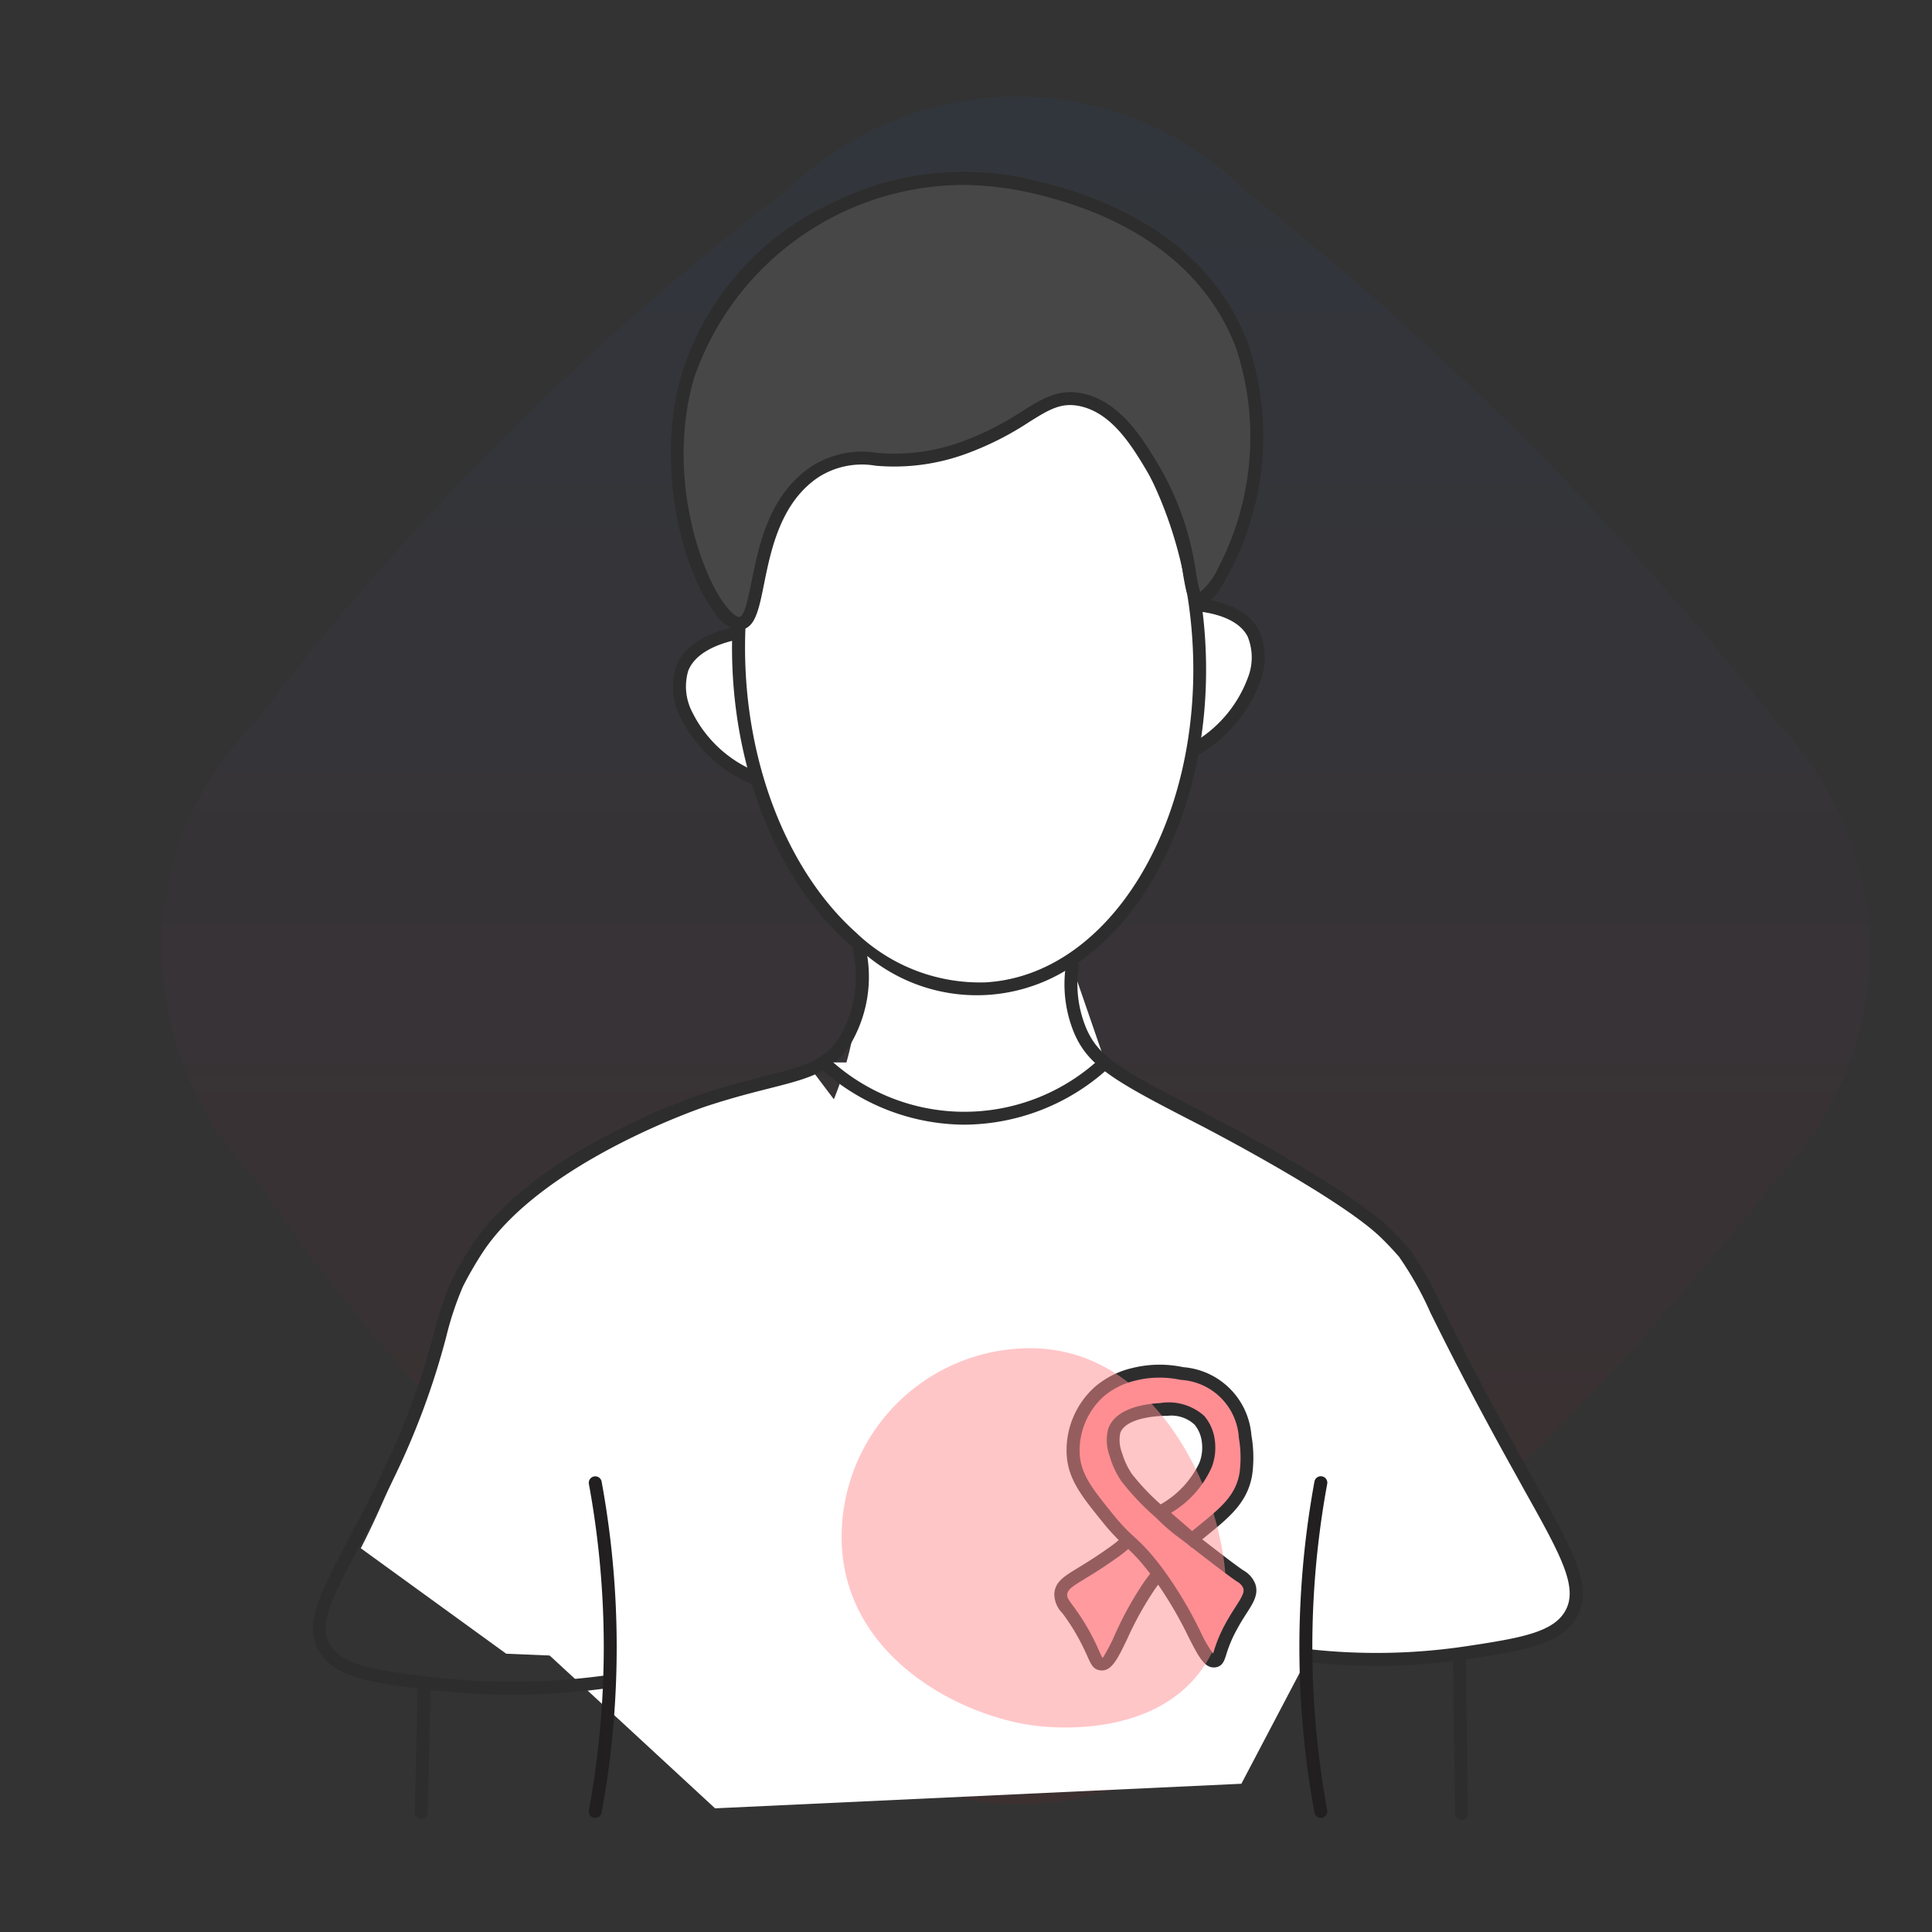 <svg xmlns="http://www.w3.org/2000/svg" xmlns:xlink="http://www.w3.org/1999/xlink" width="100" height="100" viewBox="0 0 100 100">
  <rect x="0" y="0" width="100" height="100" fill="#333333" stroke="none"/>
  <defs>
    <style>
      .cls-1 {
        fill: none;
      }

      .cls-2 {
        opacity: 0.05;
        fill: url(#linear-gradient);
      }

      .cls-3 {
        fill: #fff;
      }

      .cls-4 {
        fill: #a1bf64;
      }

      .cls-5 {
        fill: #2d2d2d;
      }

      .cls-6 {
        fill: #474747;
      }

      .cls-7 {
        fill: #211f20;
      }

      .cls-8 {
        fill: #ffa6ab;
      }

      .cls-11, .cls-9 {
        fill: #ff8e93;
      }

      .cls-10 {
        mix-blend-mode: multiply;
        isolation: isolate;
      }

      .cls-11 {
        opacity: 0.5;
      }
    </style>
    <linearGradient id="linear-gradient" x1="0.5" x2="0.5" y2="1" gradientUnits="objectBoundingBox">
      <stop offset="0" stop-color="#1778f2"/>
      <stop offset="1" stop-color="#f40009"/>
    </linearGradient>
  </defs>
  <g id="Group_124988" data-name="Group 124988" transform="translate(-48 -1611)">
    <rect id="Rectangle_10361" data-name="Rectangle 10361" class="cls-1" width="100" height="100" transform="translate(48 1611)"/>
    <g id="Group_124926" data-name="Group 124926">
      <path id="Path_153254" data-name="Path 153254" class="cls-2" d="M32.3,83.491A105.79,105.79,0,0,1,17.2,70.917,105.57,105.57,0,0,1,4.909,56.1,17.251,17.251,0,0,1,0,44.2,16.783,16.783,0,0,1,4.909,32.3,144.539,144.539,0,0,1,32.3,4.909,17.263,17.263,0,0,1,44.2,0,16.781,16.781,0,0,1,56.1,4.909a164.255,164.255,0,0,1,13.841,12.23A164.608,164.608,0,0,1,83.491,32.3,17.24,17.24,0,0,1,88.4,44.2a16.782,16.782,0,0,1-4.909,11.9A163.679,163.679,0,0,1,69.255,71.955,164.629,164.629,0,0,1,56.1,83.491a17.386,17.386,0,0,1-7.239,4.259,16.564,16.564,0,0,1-4.664.65,17.462,17.462,0,0,1-5.792-1.133A18.7,18.7,0,0,1,32.3,83.491Z" transform="translate(56.375 1616)"/>
      <g id="Group_75818" data-name="Group 75818" transform="translate(-2424.379 1575.552)">
        <g id="Group_15619" data-name="Group 15619" transform="translate(2504.231 105.191)">
          <path id="Path_74944" data-name="Path 74944" class="cls-3" d="M2513.294,107.975l-7.632,1.484-.477,7.314,6.413,2.438Z" transform="translate(-2505.185 -107.975)"/>
        </g>
        <g id="Group_15620" data-name="Group 15620" transform="translate(2505.141 109.46)">
          <path id="Path_74945" data-name="Path 74945" class="cls-3" d="M2506.137,127.771l5.536-15.331,17.175,2.524s1.239,13.282.682,13.617S2506.137,127.771,2506.137,127.771Z" transform="translate(-2506.137 -112.44)"/>
        </g>
        <g id="Group_15621" data-name="Group 15621" transform="translate(2509.519 56.915)">
          <path id="Path_74946" data-name="Path 74946" class="cls-4" d="M2510.715,57.49" transform="translate(-2510.715 -57.49)"/>
        </g>
        <g id="Group_15622" data-name="Group 15622" transform="translate(2491.054 90.729)">
          <path id="Path_74947" data-name="Path 74947" class="cls-3" d="M2514.671,92.852a44.355,44.355,0,0,0-15.741,7.367,21.492,21.492,0,0,0-2.438,3.815c-1.237,2.481-1.479,4.186-2.279,6.784a42.849,42.849,0,0,1-2.808,6.891l7.525,5.458,3.817.159.265-11.712,10.493-6.783,4.24-7.9Z" transform="translate(-2491.405 -92.852)"/>
        </g>
        <g id="Group_15623" data-name="Group 15623" transform="translate(2507.206 67.767)">
          <path id="Path_74948" data-name="Path 74948" class="cls-3" d="M2512.1,69.235c-.239.026-2.7.33-3.308,1.91-.641,1.661.815,4.606,4.24,5.865a19.735,19.735,0,0,1-.932-7.774Z" transform="translate(-2508.312 -68.856)"/>
          <path id="Path_74949" data-name="Path 74949" class="cls-5" d="M2513.556,77.545l-.652-.24a7.29,7.29,0,0,1-4.209-3.642,3.478,3.478,0,0,1-.227-2.657c.657-1.706,3.1-2.066,3.581-2.121l.4-.046-.034.405a19.519,19.519,0,0,0,.083,3.927,19.283,19.283,0,0,0,.834,3.715Zm-1.832-7.934c-.738.142-2.216.555-2.633,1.635a2.871,2.871,0,0,0,.213,2.14,6.392,6.392,0,0,0,3.183,3.022,19.986,19.986,0,0,1-.649-3.155A20.239,20.239,0,0,1,2511.724,69.612Z" transform="translate(-2508.297 -68.839)"/>
        </g>
        <g id="Group_15624" data-name="Group 15624" transform="translate(2533.147 66.385)">
          <path id="Path_74950" data-name="Path 74950" class="cls-3" d="M2536.076,67.742c.24,0,2.717.026,3.48,1.528.8,1.58-.35,4.672-3.631,6.307a19.761,19.761,0,0,0,.151-7.835Z" transform="translate(-2535.447 -67.408)"/>
          <path id="Path_74951" data-name="Path 74951" class="cls-5" d="M2535.425,76.174l.152-.686a19.431,19.431,0,0,0,.147-7.7l-.071-.393h.411c.347,0,2.927.055,3.767,1.711a3.46,3.46,0,0,1,.048,2.643,7.4,7.4,0,0,1-3.827,4.115Zm1.029-8.094a20.115,20.115,0,0,1-.078,6.84,6.5,6.5,0,0,0,2.869-3.382,2.86,2.86,0,0,0-.009-2.131C2538.714,68.382,2537.188,68.138,2536.454,68.08Z" transform="translate(-2535.425 -67.393)"/>
        </g>
        <g id="Group_15625" data-name="Group 15625" transform="translate(2509.873 51.931)">
          <ellipse id="Ellipse_8511" data-name="Ellipse 8511" class="cls-3" cx="11.921" cy="17.105" rx="11.921" ry="17.105" transform="translate(0 1.056) rotate(-2.539)"/>
          <path id="Path_74952" data-name="Path 74952" class="cls-5" d="M2524.15,87.334a9.983,9.983,0,0,1-6.7-2.776c-3.423-3.075-5.635-8.3-5.919-13.971-.481-9.6,4.616-17.723,11.363-18.1a9.867,9.867,0,0,1,7.194,2.763c3.422,3.077,5.634,8.3,5.918,13.97.481,9.6-4.617,17.725-11.364,18.1C2524.48,87.329,2524.314,87.334,2524.15,87.334Zm-.759-34.194c-.153,0-.3,0-.456.013-6.38.359-11.193,8.164-10.731,17.4.275,5.5,2.4,10.547,5.7,13.507a9.27,9.27,0,0,0,6.708,2.59c6.381-.358,11.195-8.163,10.733-17.4-.275-5.5-2.4-10.546-5.7-13.507A9.344,9.344,0,0,0,2523.391,53.14Z" transform="translate(-2511.104 -52.286)"/>
        </g>
        <g id="Group_15628" data-name="Group 15628" transform="translate(2507.105 44.352)">
          <g id="Group_15626" data-name="Group 15626" transform="translate(0.33 0.332)">
            <path id="Path_74953" data-name="Path 74953" class="cls-6" d="M2527.115,45.171a15.009,15.009,0,0,0-10.431,1.1c-1.089.554-6,3.041-7.613,8.691-1.768,6.2,1.281,12.855,2.712,12.76,1.278-.084.45-5.5,3.849-7.817,2.3-1.568,3.684.221,7.887-1.323,3.253-1.194,4.031-2.855,5.971-2.415,1.8.408,2.893,2.243,3.722,3.638,2.141,3.6,1.662,6.583,2.316,6.657,1.021.117,4.595-6.869,2.239-13.112C2535.423,47.141,2528.668,45.54,2527.115,45.171Z" transform="translate(-2508.536 -44.7)"/>
          </g>
          <g id="Group_15627" data-name="Group 15627">
            <path id="Path_74954" data-name="Path 74954" class="cls-5" d="M2511.739,68.045a1.685,1.685,0,0,1-1.2-.777c-1.656-2.052-3.206-7.506-1.806-12.41a14.5,14.5,0,0,1,7.771-8.893,15.193,15.193,0,0,1,10.671-1.135l-.078.325.079-.325c7.009,1.666,9.788,5.481,10.886,8.389a15.041,15.041,0,0,1-1.566,12.89c-.381.488-.714.71-1.024.673-.507-.058-.6-.629-.766-1.574a14.257,14.257,0,0,0-1.8-5.245c-.823-1.387-1.847-3.107-3.508-3.484-1-.228-1.634.169-2.686.826a15.641,15.641,0,0,1-3.1,1.578,10.823,10.823,0,0,1-4.825.67,4.17,4.17,0,0,0-2.989.615c-1.94,1.322-2.431,3.749-2.789,5.522-.27,1.337-.465,2.3-1.225,2.353Zm11.49-23.024a14.8,14.8,0,0,0-13.848,10.019c-1.449,5.076.382,10.194,1.683,11.808.323.4.571.555.684.528.251-.016.452-1.016.615-1.818.38-1.885.9-4.468,3.068-5.943a4.823,4.823,0,0,1,3.4-.73,10.11,10.11,0,0,0,4.56-.629,15.226,15.226,0,0,0,2.973-1.518c1.072-.672,1.924-1.2,3.188-.912,1.943.44,3.094,2.378,3.936,3.791a15.064,15.064,0,0,1,1.884,5.477,6.178,6.178,0,0,0,.217.994,3.621,3.621,0,0,0,.937-1.259,14.671,14.671,0,0,0,.915-11.374c-1.041-2.757-3.691-6.378-10.413-7.975l.074-.326-.077.326A16.44,16.44,0,0,0,2523.229,45.021Z" transform="translate(-2508.191 -44.352)"/>
          </g>
        </g>
        <g id="Group_15629" data-name="Group 15629" transform="translate(2499.639 84.582)">
          <path id="Path_74955" data-name="Path 74955" class="cls-3" d="M2517.608,86.423a18.915,18.915,0,0,1-.53,5.313c-2.467,9.963-12.48,14.65-14.681,15.621l-2.014,14.521,9.752,9.01,27.241-1.272,6.465-12.3-7.034-19.376-7.8-7-.384-3.631a8.923,8.923,0,0,1-11.01-.887Z" transform="translate(-2500.383 -86.423)"/>
        </g>
        <g id="Group_15630" data-name="Group 15630" transform="translate(2488.571 84.245)">
          <path id="Path_74956" data-name="Path 74956" class="cls-5" d="M2499.125,124.991a36.192,36.192,0,0,1-4.268-.251c-3.086-.366-4.872-.637-5.7-1.955-.862-1.367,0-3,1.427-5.7.536-1.014,1.141-2.161,1.786-3.526a38.916,38.916,0,0,0,2.7-7.271,17.011,17.011,0,0,1,.9-2.695c0-.008.117-.238.3-.582.015-.026.359-.653.755-1.256,3.227-4.927,11.561-7.729,11.914-7.846,1.331-.441,2.437-.721,3.326-.947,1.9-.482,2.948-.747,3.752-1.908a6.212,6.212,0,0,0,.753-4.594.334.334,0,0,1,.279-.382.326.326,0,0,1,.382.279,6.855,6.855,0,0,1-.863,5.079c-.947,1.366-2.149,1.671-4.139,2.175-.878.222-1.972.5-3.279.932-.085.028-8.466,2.847-11.564,7.576-.381.582-.724,1.207-.727,1.213-.179.327-.286.545-.287.548a16.281,16.281,0,0,0-.858,2.584,39.536,39.536,0,0,1-2.743,7.381c-.651,1.379-1.261,2.534-1.8,3.552-1.36,2.573-2.109,3.99-1.453,5.031.636,1.007,2.078,1.276,5.215,1.647a35.511,35.511,0,0,0,9.082-.091.335.335,0,0,1,.094.663A36.09,36.09,0,0,1,2499.125,124.991Z" transform="translate(-2488.809 -86.071)"/>
        </g>
        <g id="Group_15631" data-name="Group 15631" transform="translate(2527.478 85.135)">
          <path id="Path_74957" data-name="Path 74957" class="cls-3" d="M2542.216,123.032a31.527,31.527,0,0,0,8.109-.159c2.984-.447,4.708-.755,5.406-2.014.822-1.482-.322-3.33-2.544-7.314-4.5-8.063-4.98-9.929-6.1-11.366v0s-.474-.553-1-1.06c-2.282-2.192-9.618-5.962-9.618-5.962-4.236-2.176-5.44-2.875-6.134-4.451a6.326,6.326,0,0,1-.425-3.353" transform="translate(-2529.512 -87.017)"/>
          <path id="Path_74958" data-name="Path 74958" class="cls-5" d="M2545.638,123.54a31.933,31.933,0,0,1-3.474-.19.335.335,0,0,1,.073-.666,31.353,31.353,0,0,0,8.023-.157c2.883-.431,4.543-.73,5.163-1.846.681-1.227-.261-2.91-2.139-6.264l-.4-.724c-2.359-4.229-3.608-6.747-4.437-8.412a17.394,17.394,0,0,0-1.632-2.912l-.007-.009c-.118-.134-.525-.6-.965-1.018-2.221-2.132-9.467-5.867-9.542-5.9-4.178-2.147-5.535-2.908-6.287-4.616a6.6,6.6,0,0,1-.449-3.528.335.335,0,1,1,.665.083,5.92,5.92,0,0,0,.4,3.175c.633,1.437,1.626,2.052,5.981,4.29.3.155,7.406,3.817,9.7,6.018.534.513,1.006,1.061,1.026,1.085l.081.1a18.741,18.741,0,0,1,1.634,2.935c.825,1.659,2.072,4.167,4.423,8.382l.4.724c2,3.571,3,5.363,2.14,6.915-.771,1.392-2.558,1.72-5.649,2.183A31.889,31.889,0,0,1,2545.638,123.54Z" transform="translate(-2529.497 -87.001)"/>
        </g>
        <g id="Group_15632" data-name="Group 15632" transform="translate(2502.855 111.858)">
          <path id="Path_74959" data-name="Path 74959" class="cls-7" d="M2504.081,132.63a.445.445,0,0,1-.061,0,.338.338,0,0,1-.269-.391,46.7,46.7,0,0,0,0-16.891.335.335,0,0,1,.659-.121,47.45,47.45,0,0,1,0,17.134A.335.335,0,0,1,2504.081,132.63Z" transform="translate(-2503.746 -114.948)"/>
        </g>
        <g id="Group_15633" data-name="Group 15633" transform="translate(2539.636 111.858)">
          <path id="Path_74960" data-name="Path 74960" class="cls-7" d="M2543.32,132.63a.336.336,0,0,1-.33-.273,47.45,47.45,0,0,1,0-17.134.335.335,0,0,1,.66.121,46.7,46.7,0,0,0,0,16.891.338.338,0,0,1-.269.391A.445.445,0,0,1,2543.32,132.63Z" transform="translate(-2542.211 -114.948)"/>
        </g>
        <g id="Group_15634" data-name="Group 15634" transform="translate(2493.846 122.299)">
          <line id="Line_67" data-name="Line 67" class="cls-3" x1="0.159" y2="6.625" transform="translate(0.335 0.335)"/>
          <path id="Path_74961" data-name="Path 74961" class="cls-5" d="M2494.66,133.16h-.009a.334.334,0,0,1-.326-.342l.159-6.625a.322.322,0,0,1,.344-.326.334.334,0,0,1,.325.343l-.159,6.624A.332.332,0,0,1,2494.66,133.16Z" transform="translate(-2494.325 -125.867)"/>
        </g>
        <g id="Group_15635" data-name="Group 15635" transform="translate(2547.585 120.762)">
          <line id="Line_68" data-name="Line 68" class="cls-3" x2="0.106" y2="8.215" transform="translate(0.335 0.334)"/>
          <path id="Path_74962" data-name="Path 74962" class="cls-5" d="M2550.965,133.143a.334.334,0,0,1-.334-.33l-.107-8.215a.334.334,0,0,1,.33-.339h0a.334.334,0,0,1,.335.329l.106,8.215a.333.333,0,0,1-.33.339Z" transform="translate(-2550.524 -124.26)"/>
        </g>
        <g id="Group_15638" data-name="Group 15638" transform="translate(2526.946 114.928)">
          <g id="Group_15636" data-name="Group 15636" transform="translate(0.335 0.243)">
            <path id="Path_74963" data-name="Path 74963" class="cls-8" d="M2532.792,118.412a7.434,7.434,0,0,1-.891.711c-1.789,1.269-2.546,1.4-2.607,2.065-.046.523.4.649,1.219,2.152.589,1.079.585,1.426.845,1.472.646.119,1.04-1.926,2.511-4.036.157-.226.313-.432.478-.631" transform="translate(-2529.29 -118.412)"/>
          </g>
          <g id="Group_15637" data-name="Group 15637">
            <path id="Path_74964" data-name="Path 74964" class="cls-5" d="M2531.409,125.141a.736.736,0,0,1-.126-.011c-.329-.057-.441-.311-.613-.692-.1-.22-.235-.527-.465-.949a10.585,10.585,0,0,0-.843-1.313,1.409,1.409,0,0,1-.417-1.029c.057-.606.485-.867,1.265-1.342.388-.237.872-.533,1.483-.966a7.209,7.209,0,0,0,.854-.682l.459.486a7.511,7.511,0,0,1-.925.741c-.631.448-1.125.75-1.523.992-.7.426-.922.574-.945.831-.013.148.036.229.288.572a11.433,11.433,0,0,1,.891,1.388c.242.443.386.765.489,1a2.037,2.037,0,0,0,.166.331,9.114,9.114,0,0,0,.651-1.253,17.656,17.656,0,0,1,1.482-2.669c.162-.233.325-.447.5-.652l.516.426c-.159.192-.311.391-.462.609a17.153,17.153,0,0,0-1.425,2.571C2532.248,124.484,2531.938,125.141,2531.409,125.141Z" transform="translate(-2528.94 -118.158)"/>
          </g>
        </g>
        <g id="Group_15641" data-name="Group 15641" transform="translate(2527.587 106.084)">
          <g id="Group_15639" data-name="Group 15639" transform="translate(0.335 0.334)">
            <path id="Path_74965" data-name="Path 74965" class="cls-9" d="M2538.127,122.5c-.673,1.247-.536,1.693-.826,1.751-.63.119-1.074-2.01-2.924-4.511-.2-.264-.406-.531-.635-.8a9.629,9.629,0,0,0-.921-.933,10.059,10.059,0,0,1-1-1.07c-1.14-1.407-1.774-2.187-1.85-3.368a4.084,4.084,0,0,1,1.357-3.261,4.187,4.187,0,0,1,1.778-.89,5.5,5.5,0,0,1,2.5-.042,3.514,3.514,0,0,1,3.264,3.261,6.375,6.375,0,0,1,.042,1.907c-.241,1.548-1.406,2.248-2.79,3.425l-1.63-1.409.139-.1a5.268,5.268,0,0,0,2.183-2.343,2.506,2.506,0,0,0,.146-1.252,2.033,2.033,0,0,0-.46-1.071,2.467,2.467,0,0,0-2.037-.557c-.284.016-2.017.11-2.374,1.1a2.084,2.084,0,0,0,.084,1.227,4.137,4.137,0,0,0,.555,1.189,13.563,13.563,0,0,0,1.724,1.813c.276.27.387.377.543.515.433.384.792.623,1.128.883,1.376,1.071,2.133,1.644,2.473,1.873a1.069,1.069,0,0,1,.486.528C2539.27,120.929,2538.715,121.41,2538.127,122.5Z" transform="translate(-2529.961 -109.259)"/>
          </g>
          <g id="Group_15640" data-name="Group 15640" transform="translate(0 0)">
            <path id="Path_74966" data-name="Path 74966" class="cls-5" d="M2537.224,124.58c-.5,0-.809-.609-1.3-1.57a20.391,20.391,0,0,0-1.835-3.082c-.19-.258-.4-.519-.621-.781a8.825,8.825,0,0,0-.839-.853,10.991,10.991,0,0,1-1.088-1.154c-1.152-1.424-1.842-2.274-1.926-3.559a4.4,4.4,0,0,1,1.471-3.534,4.548,4.548,0,0,1,1.911-.962,5.893,5.893,0,0,1,2.656-.047,3.838,3.838,0,0,1,3.522,3.519,6.646,6.646,0,0,1,.045,2.028c-.223,1.432-1.175,2.209-2.278,3.11l-.31.254c1.157.9,1.819,1.4,2.127,1.606a1.379,1.379,0,0,1,.616.7c.185.533-.1.983-.469,1.552-.151.237-.327.512-.5.842h0a6.532,6.532,0,0,0-.534,1.271c-.095.3-.183.583-.522.65A.732.732,0,0,1,2537.224,124.58Zm-2.81-15a4.858,4.858,0,0,0-1.238.152,3.879,3.879,0,0,0-1.644.819,3.769,3.769,0,0,0-1.244,2.987c.07,1.073.672,1.816,1.767,3.168a9.855,9.855,0,0,0,.978,1.047,9.948,9.948,0,0,1,.949.961c.234.273.448.546.648.818a20.971,20.971,0,0,1,1.9,3.178,6.759,6.759,0,0,0,.662,1.153c.015-.044.03-.1.046-.143a7.237,7.237,0,0,1,.584-1.388c.188-.349.372-.637.531-.885.323-.5.474-.756.4-.976a.715.715,0,0,0-.319-.335c-.366-.245-1.074-.78-2.314-1.744l-.011.01-.21-.182c-.1-.077-.2-.152-.3-.229-.252-.187-.525-.388-.834-.663-.16-.143-.275-.251-.556-.527a13.248,13.248,0,0,1-1.768-1.868,4.461,4.461,0,0,1-.6-1.289,2.368,2.368,0,0,1-.075-1.424c.377-1.048,1.835-1.278,2.671-1.322a2.755,2.755,0,0,1,2.3.666,2.374,2.374,0,0,1,.542,1.243,2.829,2.829,0,0,1-.161,1.416,5.208,5.208,0,0,1-2.1,2.354l1.09.943.418-.342c1.078-.88,1.855-1.516,2.04-2.695a6.058,6.058,0,0,0-.04-1.792,3.193,3.193,0,0,0-3-2.995A5.465,5.465,0,0,0,2534.414,109.578Zm.467,1.972c-.152,0-.295.008-.416.014-.423.023-1.816.152-2.078.88a1.831,1.831,0,0,0,.092,1.027,3.856,3.856,0,0,0,.512,1.093,11.9,11.9,0,0,0,1.488,1.572,4.883,4.883,0,0,0,2-2.141,2.18,2.18,0,0,0,.131-1.087,1.709,1.709,0,0,0-.379-.9A1.769,1.769,0,0,0,2534.881,111.55Z" transform="translate(-2529.611 -108.909)"/>
          </g>
        </g>
        <g id="Group_15642" data-name="Group 15642" transform="translate(2514.673 90.103)">
          <path id="Path_74967" data-name="Path 74967" class="cls-3" d="M2516.456,92.547a10.638,10.638,0,0,0,14.548.027" transform="translate(-2516.121 -92.212)"/>
          <path id="Path_74968" data-name="Path 74968" class="cls-5" d="M2523.728,95.755a11.13,11.13,0,0,1-7.516-2.98.334.334,0,1,1,.457-.488,10.3,10.3,0,0,0,14.092.026.334.334,0,1,1,.455.49,11.15,11.15,0,0,1-7.433,2.951Z" transform="translate(-2516.105 -92.197)"/>
        </g>
        <g id="Group_15643" data-name="Group 15643" class="cls-10" transform="translate(2515.943 105.231)">
          <path id="Path_74969" data-name="Path 74969" class="cls-11" d="M2536.961,117.612c.268,1.206.99,4.447-.912,7.067-2.615,3.6-7.965,2.962-8.681,2.867-3.969-.535-9.83-3.656-9.933-9.594a9.764,9.764,0,0,1,9.593-9.932C2533.144,107.913,2536.2,114.208,2536.961,117.612Z" transform="translate(-2517.434 -108.018)"/>
        </g>
      </g>
    </g>
  </g>
</svg>
